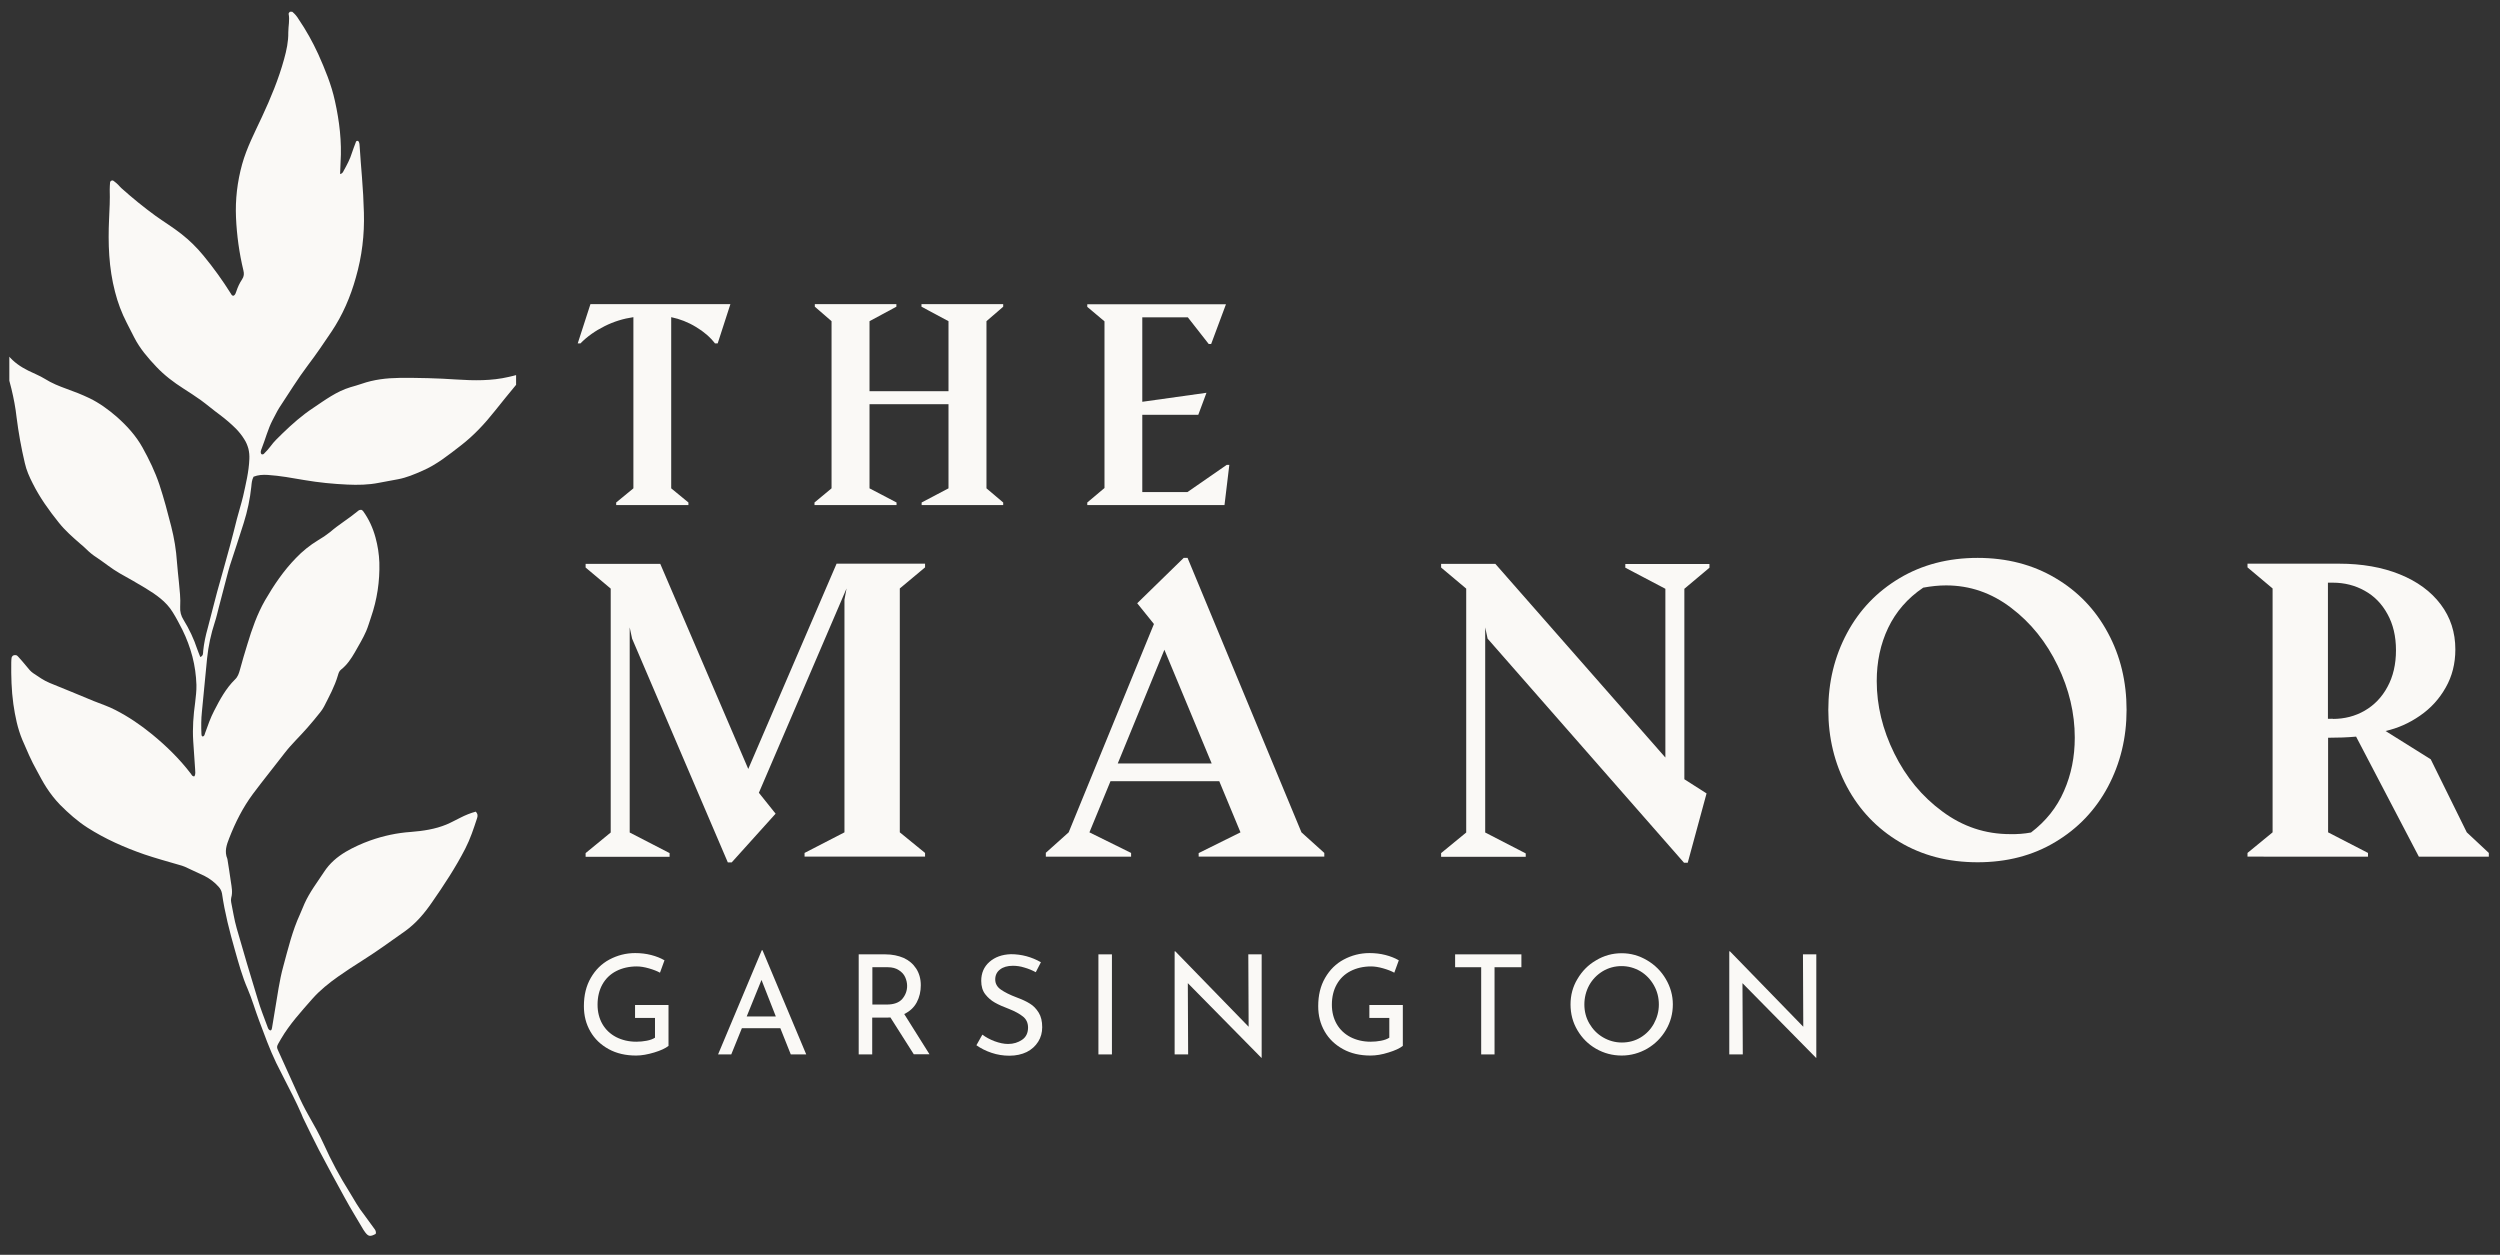 <svg xmlns="http://www.w3.org/2000/svg" xmlns:xlink="http://www.w3.org/1999/xlink" id="Layer_1" x="0px" y="0px" viewBox="0 0 1554 780" style="enable-background:new 0 0 1554 780;" xml:space="preserve"><rect x="0" y="0" width="1554" height="780" fill="#333333" stroke="none"/><style type="text/css">	.st0{clip-path:url(#SVGID_00000031200689026571275410000013384866793763256990_);}	.st1{fill:#FAF9F6;}</style><g>	<defs>		<rect id="SVGID_1_" x="5.8" y="7.3" width="315" height="762.1"></rect>	</defs>	<clipPath id="SVGID_00000042731856554608091840000003754425081388284851_">		<use xlink:href="#SVGID_1_" style="overflow:visible;"></use>	</clipPath>	<g style="clip-path:url(#SVGID_00000042731856554608091840000003754425081388284851_);">		<path class="st1" d="M324.9,232.8c-1.2-0.6-2.2-0.1-3.1,0.1c-1.9,0.5-3.7,1-5.6,1.4c-10.7,2.5-21.6,2.3-32.4,1.6   c-11.8-0.8-23.6-1.1-35.5-1c-8,0.1-15.9,1-23.6,3.7c-2.2,0.8-4.6,1.4-6.9,2.1c-8.6,2.6-15.7,7.9-23,12.8   c-7,4.6-13.2,10.1-19.2,15.9c-2.6,2.6-5.3,5-7.5,8.1c-1.2,1.5-2.4,3-3.8,4.3c-0.2,0.3-0.5,0.5-0.8,0.6c-0.3,0.1-0.7,0.1-1-0.1   c-0.9-1.2-0.2-2.5,0.2-3.6c2.3-5.8,3.8-11.9,6.7-17.5c1.4-2.5,2.6-5.2,4.1-7.6c5.9-8.9,11.5-18.1,18-26.7   c5.1-6.7,9.9-13.8,14.6-20.8c6.9-10.3,11.8-21.7,15.1-33.6c3.8-13.2,5.4-26.6,5-40.3c-0.2-7.4-0.6-14.7-1.2-22   c-0.5-6.2-1-12.4-1.4-18.7c-0.1-1.4,0-2.9-1-3.9c-1.1-0.3-1.3,0.4-1.5,1c-0.8,2.1-1.6,4.2-2.3,6.3c-1.2,4-3.2,7.7-5.2,11.3   c-0.4,0.8-0.8,1.7-2.2,2c0.1-2.6,0.2-4.9,0.3-7.3c0.8-12.9-0.7-25.5-3.5-38.1c-2.2-10.2-6.2-19.8-10.4-29.2   c-3.5-7.6-7.5-14.8-12.2-21.7c-1-1.7-2.2-3.1-3.7-4.4c-0.2-0.2-0.5-0.4-0.9-0.4c-0.3,0-0.6,0.1-0.9,0.3c-0.3,0.3-0.7,0.8-0.7,1.2   c0.8,3.8-0.2,7.7-0.2,11.5c0.1,5.7-1.1,11.2-2.6,16.6c-3.4,12.4-8.3,24.2-13.7,35.8c-4.5,9.7-9.5,19.2-12.4,29.6   c-3,10.9-4.3,21.9-3.8,33.2c0.5,11.1,2,22,4.6,32.8c0.5,2,0.4,3.7-0.8,5.5c-1.6,2.4-2.8,5-3.7,7.8c-0.3,0.9-0.6,1.8-1.5,2.4   c-1,0.2-1.4-0.6-1.8-1.3c-5.2-8.3-10.9-16.2-17.1-23.7c-4.1-5-8.6-9.4-13.7-13.4c-5.2-4.1-10.8-7.5-16.1-11.3   c-7.4-5.4-14.4-11.1-21.2-17.2c-0.7-0.6-1.3-1.4-2-2.1c-0.7-0.7-1.4-1.3-2.2-1.9c-0.5-0.4-1-0.9-1.7-0.7c-0.3,0.1-0.6,0.3-0.8,0.5   c-0.2,0.3-0.3,0.6-0.3,0.9c-0.1,1.4-0.2,2.9-0.2,4.3c0.2,6.1-0.1,12.1-0.4,18.2c-0.7,15.2-0.2,30.4,3.7,45.3   c1.7,6.7,4.1,13.1,7.3,19.3c1.5,3,3.1,6,4.6,9c3.5,6.9,8.5,12.7,13.8,18.3c5,5.3,10.7,9.6,16.8,13.5c3.6,2.3,7.3,4.7,10.8,7.2   c4,2.9,7.8,6.2,11.8,9.1c3.6,2.7,7,5.6,10.2,8.8c1.9,2,3.6,4.1,5,6.4c1.2,1.8,2,3.8,2.6,5.9c0.5,2.1,0.7,4.2,0.6,6.4   c-0.3,7.9-2.2,15.5-3.9,23.2c-1.1,4.7-2.6,9.2-3.8,13.9c-1.4,5.4-2.7,10.9-4.2,16.3c-2.6,9.7-5.4,19.4-8.1,29.1   c-0.8,2.9-1.6,5.9-2.3,8.8c-1.2,4.6-2.4,9.3-3.6,13.9c-1.3,4.6-2.3,9.3-2.8,14.1c-0.1,1.3,0.2,3-1.8,3.8c-0.6-1.7-1.4-3.3-1.9-4.9   c-2.1-6.4-5-12.5-8.5-18.2c-1.6-2.5-2.3-5.2-2.1-8.2c0.3-5.1-0.3-10.2-0.8-15.3c-0.4-4.1-0.9-8.3-1.2-12.4   c-0.5-7.5-1.7-14.9-3.6-22.3c-2.2-8.7-4.5-17.3-7.3-25.8c-2.7-8.1-6.4-15.7-10.5-23.1c-4.1-7.4-9.7-13.5-16-19.1   c-5.2-4.5-10.8-8.6-17-11.6c-4.6-2.2-9.4-4.1-14.2-5.8c-4.7-1.7-9.2-3.5-13.5-6.2c-3.2-2-6.9-3.4-10.3-5.1   c-4.8-2.4-9.1-5.3-12.5-9.5c-0.4-0.5-0.9-0.9-1.4-1.3c-0.5-0.4-0.9-0.3-2.5,0.6c-0.2,1.5,0.8,2.7,1.2,4.1   c3.3,11.5,6.6,23.1,7.9,35.1c1.2,9.5,2.9,19,5.1,28.3c1,4.6,2.9,8.8,5,12.9c4.4,8.8,10.1,16.7,16.2,24.3c3.9,4.9,8.6,9,13.3,13.1   c1.2,1,2.4,2,3.6,3.2c2,2,4.3,3.9,6.7,5.4c4.8,3.2,9.2,6.9,14.3,9.8c5.3,3,10.6,5.9,15.8,9.1c6.5,4,13,8.3,17.1,15.1   c2.2,3.5,4.1,7.2,6,10.9c2.6,5.3,4.7,10.9,6.2,16.6c1.5,5.8,2.3,11.6,2.5,17.6c0.1,3.7-0.4,7.3-0.8,11c-1.1,7.9-1.7,15.9-1.2,23.9   c0.4,5.9,0.8,11.8,1.2,17.7c0.1,1.4,0.3,2.9-0.4,4.2c-1.3,0.3-1.7-0.8-2.2-1.5c-7-9.2-15.3-17.3-24.2-24.6   c-7.1-5.8-14.6-10.9-22.8-15.1c-4.2-2.2-8.8-3.7-13.3-5.5c-9.2-3.8-18.3-7.6-27.5-11.3c-3.7-1.5-7-3.9-10.3-6.1   c-1.6-1.1-2.8-2.6-4-4.1c-1.6-2-3.3-3.9-5-5.8c-0.3-0.4-0.7-0.7-1-1c-0.1-0.1-0.3-0.2-0.5-0.2c-0.2-0.1-0.3-0.1-0.5-0.1   c-0.2,0-0.4,0-0.5,0c-0.2,0-0.3,0.1-0.5,0.1c-0.2,0.1-0.3,0.1-0.5,0.2c-0.1,0.1-0.3,0.2-0.4,0.4c-0.1,0.1-0.2,0.3-0.3,0.4   c-0.1,0.2-0.1,0.3-0.2,0.5c-0.1,1-0.2,1.9-0.2,2.9c-0.1,8.6,0.1,17.3,1.3,25.9c1.1,7.6,2.6,15.1,5.6,22.3c2.8,6.5,5.5,12.9,9,19.1   c1.9,3.5,3.7,7,5.9,10.4c2.5,3.9,5.4,7.6,8.6,10.9c5.2,5.2,10.7,10.1,16.9,14.1c11.1,7.1,23.1,12.4,35.5,16.7   c7.1,2.4,14.4,4.4,21.6,6.5c1.2,0.3,2.4,0.7,3.6,1.2c4.1,1.9,8.1,3.8,12.2,5.7c3.3,1.7,6.2,3.9,8.7,6.7c1.1,1.2,1.8,2.6,2.1,4.2   c1.7,11.9,4.7,23.5,8,35.1c2.3,8.1,4.5,16.3,7.9,24.1c2.8,6.5,4.7,13.3,7.2,19.9c3.3,8.8,6.5,17.7,10.6,26.2   c3.4,6.9,7,13.7,10.4,20.5c1.9,3.7,3.6,7.5,5.3,11.3c0.3,0.7,0.6,1.5,0.9,2.2c3.3,6.7,6.5,13.5,10,20.2c5.3,10.1,10.7,20,16.2,30   c3.6,6.6,7.6,13,11.4,19.5c0.3,0.5,0.7,1.1,1.1,1.6c2,2.6,3.1,2.8,6.5,1c0.5-1.4-0.2-2.5-1-3.5c-2.1-2.8-4.1-5.7-6.2-8.5   c-3.5-4.4-6.2-9.3-9.1-14.1c-6-9.5-11.3-19.4-15.9-29.6c-2.8-6.2-6.1-12-9.4-17.8c-2.7-4.7-5.1-9.6-7.3-14.6   c-3.4-7.8-7.1-15.4-10.5-23.2c-2.4-5.6-2.8-4.1,0.6-10c5.4-9.2,12.5-16.9,19.5-24.9c4.7-5.3,10.2-9.7,16-13.8   c4.9-3.4,9.8-6.7,14.8-9.8c9.2-5.8,18-12.2,26.9-18.5c6.7-4.8,12-11.1,16.6-17.8c7.5-10.8,14.7-21.7,20.7-33.4   c3.1-6,5.2-12.4,7.3-18.8c0.5-1.4,0.6-2.8-0.8-4.2c-3.3,0.9-6.5,2.2-9.6,3.8c-2.9,1.4-5.7,3-8.6,4.2c-7,2.9-14.5,4-22,4.6   c-8.7,0.6-17.1,2.4-25.3,5.3c-5.3,1.9-10.4,4.2-15.2,7c-5.4,3.2-10.1,7.2-13.6,12.6c-4.2,6.4-8.9,12.5-12.1,19.6   c-1,2.2-1.8,4.4-2.8,6.6c-4.8,10.4-7.4,21.4-10.4,32.4c-2.5,9-3.6,18.2-5.2,27.3c-0.6,3.6-1.2,7.3-1.8,10.9   c-0.1,0.6-0.2,1.3-0.8,1.7c-1.3-0.1-1.7-1.3-2-2.2c-2.1-5.7-4.4-11.4-6.1-17.2c-4.5-14.7-8.9-29.4-13.1-44.2   c-1.5-5.2-2.3-10.7-3.4-16c-0.2-0.9-0.2-1.9,0-2.8c1-3.4,0.3-6.7-0.2-10c-0.6-4.6-1.4-9.2-2.1-13.8c0-0.2,0-0.3-0.1-0.5   c-1.9-4.5-0.5-8.6,1.2-12.9c3.8-9.7,8.4-18.9,14.7-27.4c6.4-8.6,13.2-16.9,19.7-25.4c4.3-5.6,9.5-10.4,14.1-15.7   c2.7-3.1,5.4-6.3,8-9.6c0.9-1.1,1.7-2.3,2.4-3.6c3.2-6.3,6.6-12.5,8.6-19.3c0.4-1.4,0.8-2.8,2-3.7c3.7-2.9,6.3-6.8,8.6-10.8   c2.4-4.3,5-8.5,7-13.1c1.2-2.8,2-5.7,3-8.6c3.8-11,5.5-22.3,5.2-34c-0.2-5.3-1-10.5-2.4-15.6c-1.6-5.9-4.1-11.4-7.7-16.4   c-0.3-0.3-0.6-0.6-1-0.8c-0.9-0.1-1.7,0.2-2.3,0.8c-5.5,4.6-11.8,8.3-17.2,13c-2.4,1.9-4.9,3.6-7.5,5.1   c-5.1,3.1-9.7,6.8-13.8,11.1c-7.6,7.8-13.7,16.8-19.2,26.3c-4.9,8.6-8.1,17.8-10.9,27.1c-1.7,5.3-3.2,10.7-4.7,16.1   c-0.6,2.2-1.3,4.3-3,5.9c-5.7,5.6-9.4,12.5-13,19.5c-2.3,4.4-3.9,9.1-5.6,13.8c-0.3,0.8-0.3,2-1.6,2.2c-0.7-0.4-0.7-1-0.7-1.6   c-0.2-4.6-0.2-9.3,0.3-13.9c1.1-11,2.1-22,3.2-33c0.8-7.7,2.4-15.2,4.8-22.5c1-3,1.7-6.2,2.5-9.3c1.7-6.5,3.4-13,5.1-19.5   c0.6-2.2,1.1-4.3,1.8-6.5c2.9-8.8,5.8-17.6,8.6-26.5c2.3-7.3,3.9-14.8,4.7-22.5c0.2-2.1,0.3-4.1,1.4-6.2c2.8-1.1,5.7-1.3,8.8-1.1   c7.7,0.5,15.2,1.9,22.8,3.2c8.8,1.5,17.7,2.4,26.7,2.8c6.5,0.3,13.1,0.2,19.6-1.1c3.9-0.8,7.9-1.4,11.8-2.2   c5.4-1,10.3-3.1,15.3-5.3c8.8-3.8,16.2-9.8,23.6-15.5c8.1-6.2,15.1-13.7,21.5-21.8c4.3-5.4,8.6-10.7,13-16c1.4-1.7,3.3-3.1,4-5.3   C325,233.6,325,233.2,324.9,232.8z"></path>	</g></g><g>	<g transform="translate(387.417, 858.384)">		<g>			<path class="st1" d="M5.5-461.4l-1.5-7v127.5l24.8,12.8v2.3h-52.2v-2.3l15.6-12.8v-151.6l-15.6-13.1v-2.3H23l54.7,127.5    L132.6-508h55v2.3l-15.7,13.1v151.6l15.7,12.8v2.3h-74.9v-2.3l24.8-12.8v-144.6l1.3-7L84.3-365.6l10.4,13l-27.3,30.3h-2.4    L5.5-461.4z"></path>		</g>	</g></g><g>	<g transform="translate(605.387, 858.384)">		<g>			<path class="st1" d="M44.6-328.2l14.3-12.8l53-129.5l-10.4-12.9l28.9-28.2h2.4l70.8,170.6l14.2,12.8v2.3h-78.1v-2.2l26-12.9    l-13.2-31.8H84.9l-13.1,31.8l25.9,12.8v2.3h-53V-328.2z M147.8-383.8l-29.4-70.7l-29,70.7H147.8z"></path>		</g>	</g></g><g>	<g transform="translate(787.997, 858.384)">		<g>			<path class="st1" d="M136.7-461.4l-1.5-7v127.5l25.2,13v2.1h-52.6v-2.3l15.6-12.8v-151.6l-15.6-13.1v-2.3h33.7l105.7,120.4    v-104.9l-24.9-13.1v-2.3h52.3v2.3l-15.6,13.1v118.4l13.8,8.8l-11.7,43.1h-2.3L136.7-461.4z"></path>		</g>	</g></g><g>	<g transform="translate(969.378, 858.384)">		<g>			<path class="st1" d="M259.9-322.4c-18.3,0-34.4-4.2-48.5-12.6c-14.1-8.4-25-19.9-32.7-34.3c-7.7-14.4-11.6-30.4-11.6-47.8    c0-17.4,3.9-33.3,11.6-47.7c7.7-14.4,18.6-25.8,32.7-34.2c14.1-8.4,30.3-12.6,48.5-12.6c18.2,0,34.3,4.2,48.3,12.5    c14.1,8.3,25,19.7,32.7,34.1c7.8,14.4,11.6,30.4,11.6,47.9c0,17.4-3.9,33.3-11.6,47.8c-7.7,14.4-18.6,25.9-32.7,34.3    C294.3-326.6,278.1-322.4,259.9-322.4z M293.1-340.9c9.2-7,16.1-15.6,20.5-25.8c4.5-10.2,6.7-21.2,6.7-33.2    c0-15.1-3.5-30-10.6-44.7c-7.1-14.7-16.7-26.7-29-36c-12.2-9.3-25.7-13.9-40.4-13.9c-4.6,0-9.3,0.5-14.2,1.4    c-9.8,6.6-17,15-21.8,25c-4.8,10.1-7.1,21.1-7.1,33.1c0,15.1,3.6,30.1,10.9,44.9c7.3,14.8,17.3,26.9,30,36.2    c12.7,9.4,26.7,14,42,14C284.6-339.8,288.8-340.1,293.1-340.9z"></path>		</g>	</g></g><g>	<g transform="translate(1163.043, 858.384)">		<g>			<path class="st1" d="M234-328.2l15.6-12.8v-151.6L234-505.7v-2.3h57c14.1,0,26.7,2.2,37.6,6.6c10.9,4.4,19.4,10.6,25.5,18.7    c6.1,8.1,9.1,17.4,9.1,28c0,8.8-2,16.7-6,23.7c-4,7.1-9.3,12.9-16,17.5c-6.6,4.6-13.8,7.8-21.4,9.5l28.1,17.6l22.4,45.4    l13.7,12.8v2.3h-43.5l-39-74.6c-5.5,0.5-11.3,0.7-17.4,0.7v58.8l24.8,12.8v2.3H234V-328.2z M287-411.5c7.3,0,13.9-1.7,19.8-5.1    c5.9-3.4,10.7-8.3,14.2-14.8c3.5-6.4,5.3-14,5.3-22.8c0-8.7-1.8-16.2-5.3-22.5c-3.5-6.4-8.2-11.2-14.2-14.5    c-5.9-3.3-12.5-5-19.8-5h-3v84.6H287z"></path>		</g>	</g></g><g>	<g transform="translate(390.648, 950.527)">		<g>			<path class="st1" d="M24.9-300.4c-1.9,1.5-4.9,2.9-8.9,4.1s-7.8,1.9-11.2,1.9c-6.5,0-12.2-1.3-17.1-4c-4.9-2.7-8.7-6.3-11.4-11    c-2.7-4.7-4-9.9-4-15.7c0-6.8,1.4-12.6,4.3-17.6c2.9-5,6.7-8.8,11.6-11.4c4.9-2.6,10.2-4,16-4c3.5,0,6.8,0.4,9.9,1.2    c3.1,0.8,5.9,1.9,8.3,3.3l-2.8,7.7c-1.8-1-4.1-1.9-6.9-2.7c-2.8-0.8-5.3-1.2-7.5-1.2c-4.8,0-9.1,1-12.8,2.9    c-3.7,1.9-6.6,4.7-8.6,8.3c-2,3.6-3,7.8-3,12.6c0,4.5,1,8.5,3,12c2,3.5,4.9,6.2,8.5,8.1c3.7,1.9,7.9,2.9,12.6,2.9    c2.2,0,4.3-0.2,6.4-0.6c2.1-0.4,3.8-1,5.2-1.9v-12.3H4.1v-8h20.8V-300.4z"></path>		</g>	</g></g><g>	<g transform="translate(454.952, 950.527)">		<g>			<path class="st1" d="M30.1-311.4H6.2l-6.6,16.3h-8.2l27.2-64.8H19l27.2,64.8h-9.6L30.1-311.4z M27.3-318.7l-8.9-22.7l-9.2,22.7    H27.3z"></path>		</g>	</g></g><g>	<g transform="translate(515.966, 950.527)">		<g>			<path class="st1" d="M52.1-295.1l-14.6-23c-0.5,0.1-1.1,0.1-2.1,0.1h-9.2v22.9h-8.4v-62.2h16.6c4.2,0,8,0.8,11.3,2.2    c3.3,1.5,5.9,3.7,7.8,6.6c1.9,2.9,2.9,6.4,2.9,10.4c0,3.8-0.8,7.4-2.5,10.6c-1.7,3.2-4.3,5.6-7.8,7.3l15.7,25H52.1z M35.2-326.1    c4.5,0,7.7-1.2,9.7-3.5c2-2.4,3-5.1,3-8.1c0-1.8-0.4-3.6-1.2-5.4c-0.8-1.8-2.2-3.3-4-4.4c-1.8-1.2-4.1-1.8-6.8-1.8h-9.6v23.2    H35.2z"></path>		</g>	</g></g><g>	<g transform="translate(574.336, 950.527)">		<g>			<path class="st1" d="M69.5-346.2c-2.2-1.2-4.6-2.2-7.1-2.9c-2.5-0.8-4.9-1.1-7.1-1.1c-3.4,0-6.1,0.8-8,2.3c-2,1.5-3,3.6-3,6.2    c0,2.6,1.2,4.7,3.5,6.3c2.3,1.6,5.6,3.3,9.9,4.9c3.2,1.2,5.9,2.4,8.1,3.8c2.2,1.3,4,3.2,5.5,5.6c1.5,2.4,2.2,5.4,2.2,9.1    c0,3.3-0.8,6.3-2.5,9c-1.7,2.7-4,4.8-7.1,6.4c-3.1,1.5-6.7,2.3-10.8,2.3c-3.8,0-7.6-0.6-11.1-1.8c-3.6-1.2-6.7-2.8-9.4-4.7    l3.7-6.6c2.1,1.6,4.7,3,7.6,4.1c3,1.1,5.8,1.7,8.4,1.7c3.3,0,6.2-0.9,8.7-2.6c2.5-1.7,3.7-4.3,3.7-7.6c0-2.9-1.1-5.2-3.1-6.8    c-2.1-1.7-5-3.3-8.8-4.8c-3.5-1.3-6.4-2.6-8.7-3.9c-2.3-1.3-4.3-3-6-5.2c-1.7-2.2-2.5-5-2.5-8.3c0-4.9,1.7-8.8,5.1-11.8    c3.4-3,7.8-4.6,13.3-4.8c6.7,0,12.9,1.7,18.7,5L69.5-346.2z"></path>		</g>	</g></g><g>	<g transform="translate(627.676, 950.527)">		<g>			<path class="st1" d="M63.5-357.3v62.2h-8.4v-62.2H63.5z"></path>		</g>	</g></g><g>	<g transform="translate(663.149, 950.527)">		<g>			<path class="st1" d="M121.1-357.3v64.3h-0.2l-45.7-46.4l0.2,44.3h-8.4v-64.1h0.4l45.6,46.9l-0.2-45H121.1z"></path>		</g>	</g></g><g>	<g transform="translate(732.999, 950.527)">		<g>			<path class="st1" d="M139-300.4c-1.9,1.5-4.9,2.9-8.9,4.1c-4,1.3-7.8,1.9-11.2,1.9c-6.5,0-12.2-1.3-17.1-4    c-4.9-2.7-8.7-6.3-11.4-11c-2.7-4.7-4-9.9-4-15.7c0-6.8,1.4-12.6,4.3-17.6c2.9-5,6.7-8.8,11.6-11.4c4.9-2.6,10.2-4,16-4    c3.5,0,6.8,0.4,9.9,1.2c3.1,0.8,5.9,1.9,8.3,3.3l-2.8,7.7c-1.8-1-4.1-1.9-6.9-2.7c-2.8-0.8-5.3-1.2-7.5-1.2    c-4.8,0-9.1,1-12.8,2.9c-3.7,1.9-6.6,4.7-8.6,8.3c-2,3.6-3,7.8-3,12.6c0,4.5,1,8.5,3,12c2,3.5,4.9,6.2,8.5,8.1    c3.7,1.9,7.9,2.9,12.6,2.9c2.2,0,4.3-0.2,6.4-0.6c2.1-0.4,3.8-1,5.2-1.9v-12.3h-12.4v-8H139V-300.4z"></path>		</g>	</g></g><g>	<g transform="translate(797.303, 950.527)">		<g>			<path class="st1" d="M148.4-357.3v8h-16.7v54.2h-8.3v-54.2h-16.2v-8H148.4z"></path>		</g>	</g></g><g>	<g transform="translate(850.642, 950.527)">		<g>			<path class="st1" d="M125.6-326.2c0-5.7,1.4-11,4.3-15.8c2.9-4.9,6.7-8.8,11.6-11.6c4.8-2.9,10.1-4.4,15.9-4.4    c5.7,0,10.9,1.5,15.8,4.4c4.9,2.9,8.8,6.8,11.6,11.6c2.9,4.9,4.4,10.2,4.4,15.8c0,5.7-1.4,11-4.3,15.9    c-2.9,4.9-6.7,8.7-11.6,11.6c-4.9,2.8-10.2,4.3-15.9,4.3c-5.7,0-11-1.4-15.9-4.2c-4.9-2.8-8.7-6.6-11.6-11.5    C127-315,125.6-320.3,125.6-326.2z M134.2-326.1c0,4.2,1,8.2,3.1,11.8c2.1,3.6,4.9,6.5,8.5,8.6c3.6,2.1,7.5,3.2,11.7,3.2    c4.2,0,8.1-1,11.6-3.1c3.5-2.1,6.3-5,8.3-8.6c2-3.7,3.1-7.6,3.1-11.9c0-4.3-1-8.3-3.1-12c-2.1-3.7-4.9-6.6-8.4-8.7    c-3.6-2.1-7.5-3.2-11.7-3.2c-4.2,0-8.2,1.1-11.7,3.2c-3.6,2.2-6.4,5.1-8.4,8.7C135.2-334.4,134.2-330.4,134.2-326.1z"></path>		</g>	</g></g><g>	<g transform="translate(921.718, 950.527)">		<g>			<path class="st1" d="M207.3-357.3v64.3h-0.2l-45.7-46.4l0.2,44.3h-8.4v-64.1h0.4l45.6,46.9l-0.2-45H207.3z"></path>		</g>	</g></g><g>	<g transform="translate(387.417, 694.45)">		<g>			<path class="st1" d="M-4.4-382.1l10.7-8.8v-106.4c-6.2,0.9-12.1,2.7-17.9,5.6c-5.8,2.9-10.8,6.4-15,10.7h-1.7l7.9-24.4h87    l-7.9,24.4h-1.7c-2.9-3.8-6.9-7.3-11.8-10.2c-4.9-3-10.1-5-15.4-6.1v106.4l10.7,8.8v1.6H-4.4V-382.1z"></path>		</g>	</g></g><g>	<g transform="translate(497.19, 694.45)">		<g>			<path class="st1" d="M9.1-382.1l10.6-8.8v-103.9l-10.4-9v-1.6h50.7v1.6l-16.7,9v43.5h49.1v-43.5l-16.8-9v-1.6h50.8v1.6l-10.4,9    v103.9l10.4,8.8v1.6H75.7v-1.6l16.7-8.8v-52.3H43.3v52.3l16.8,8.8v1.6H9.1V-382.1z"></path>		</g>	</g></g><g>	<g transform="translate(624.948, 694.45)">		<g>			<path class="st1" d="M50.9-382.1l10.7-9v-103.6l-10.7-9v-1.6h86.2l-9.2,24.7h-1.5l-13-16.6H85.1v52.5l39.9-5.6l-5.1,13.7H85.1v48    h28.1l24.4-16.9h1.6l-3,25H50.9V-382.1z"></path>		</g>	</g></g></svg>